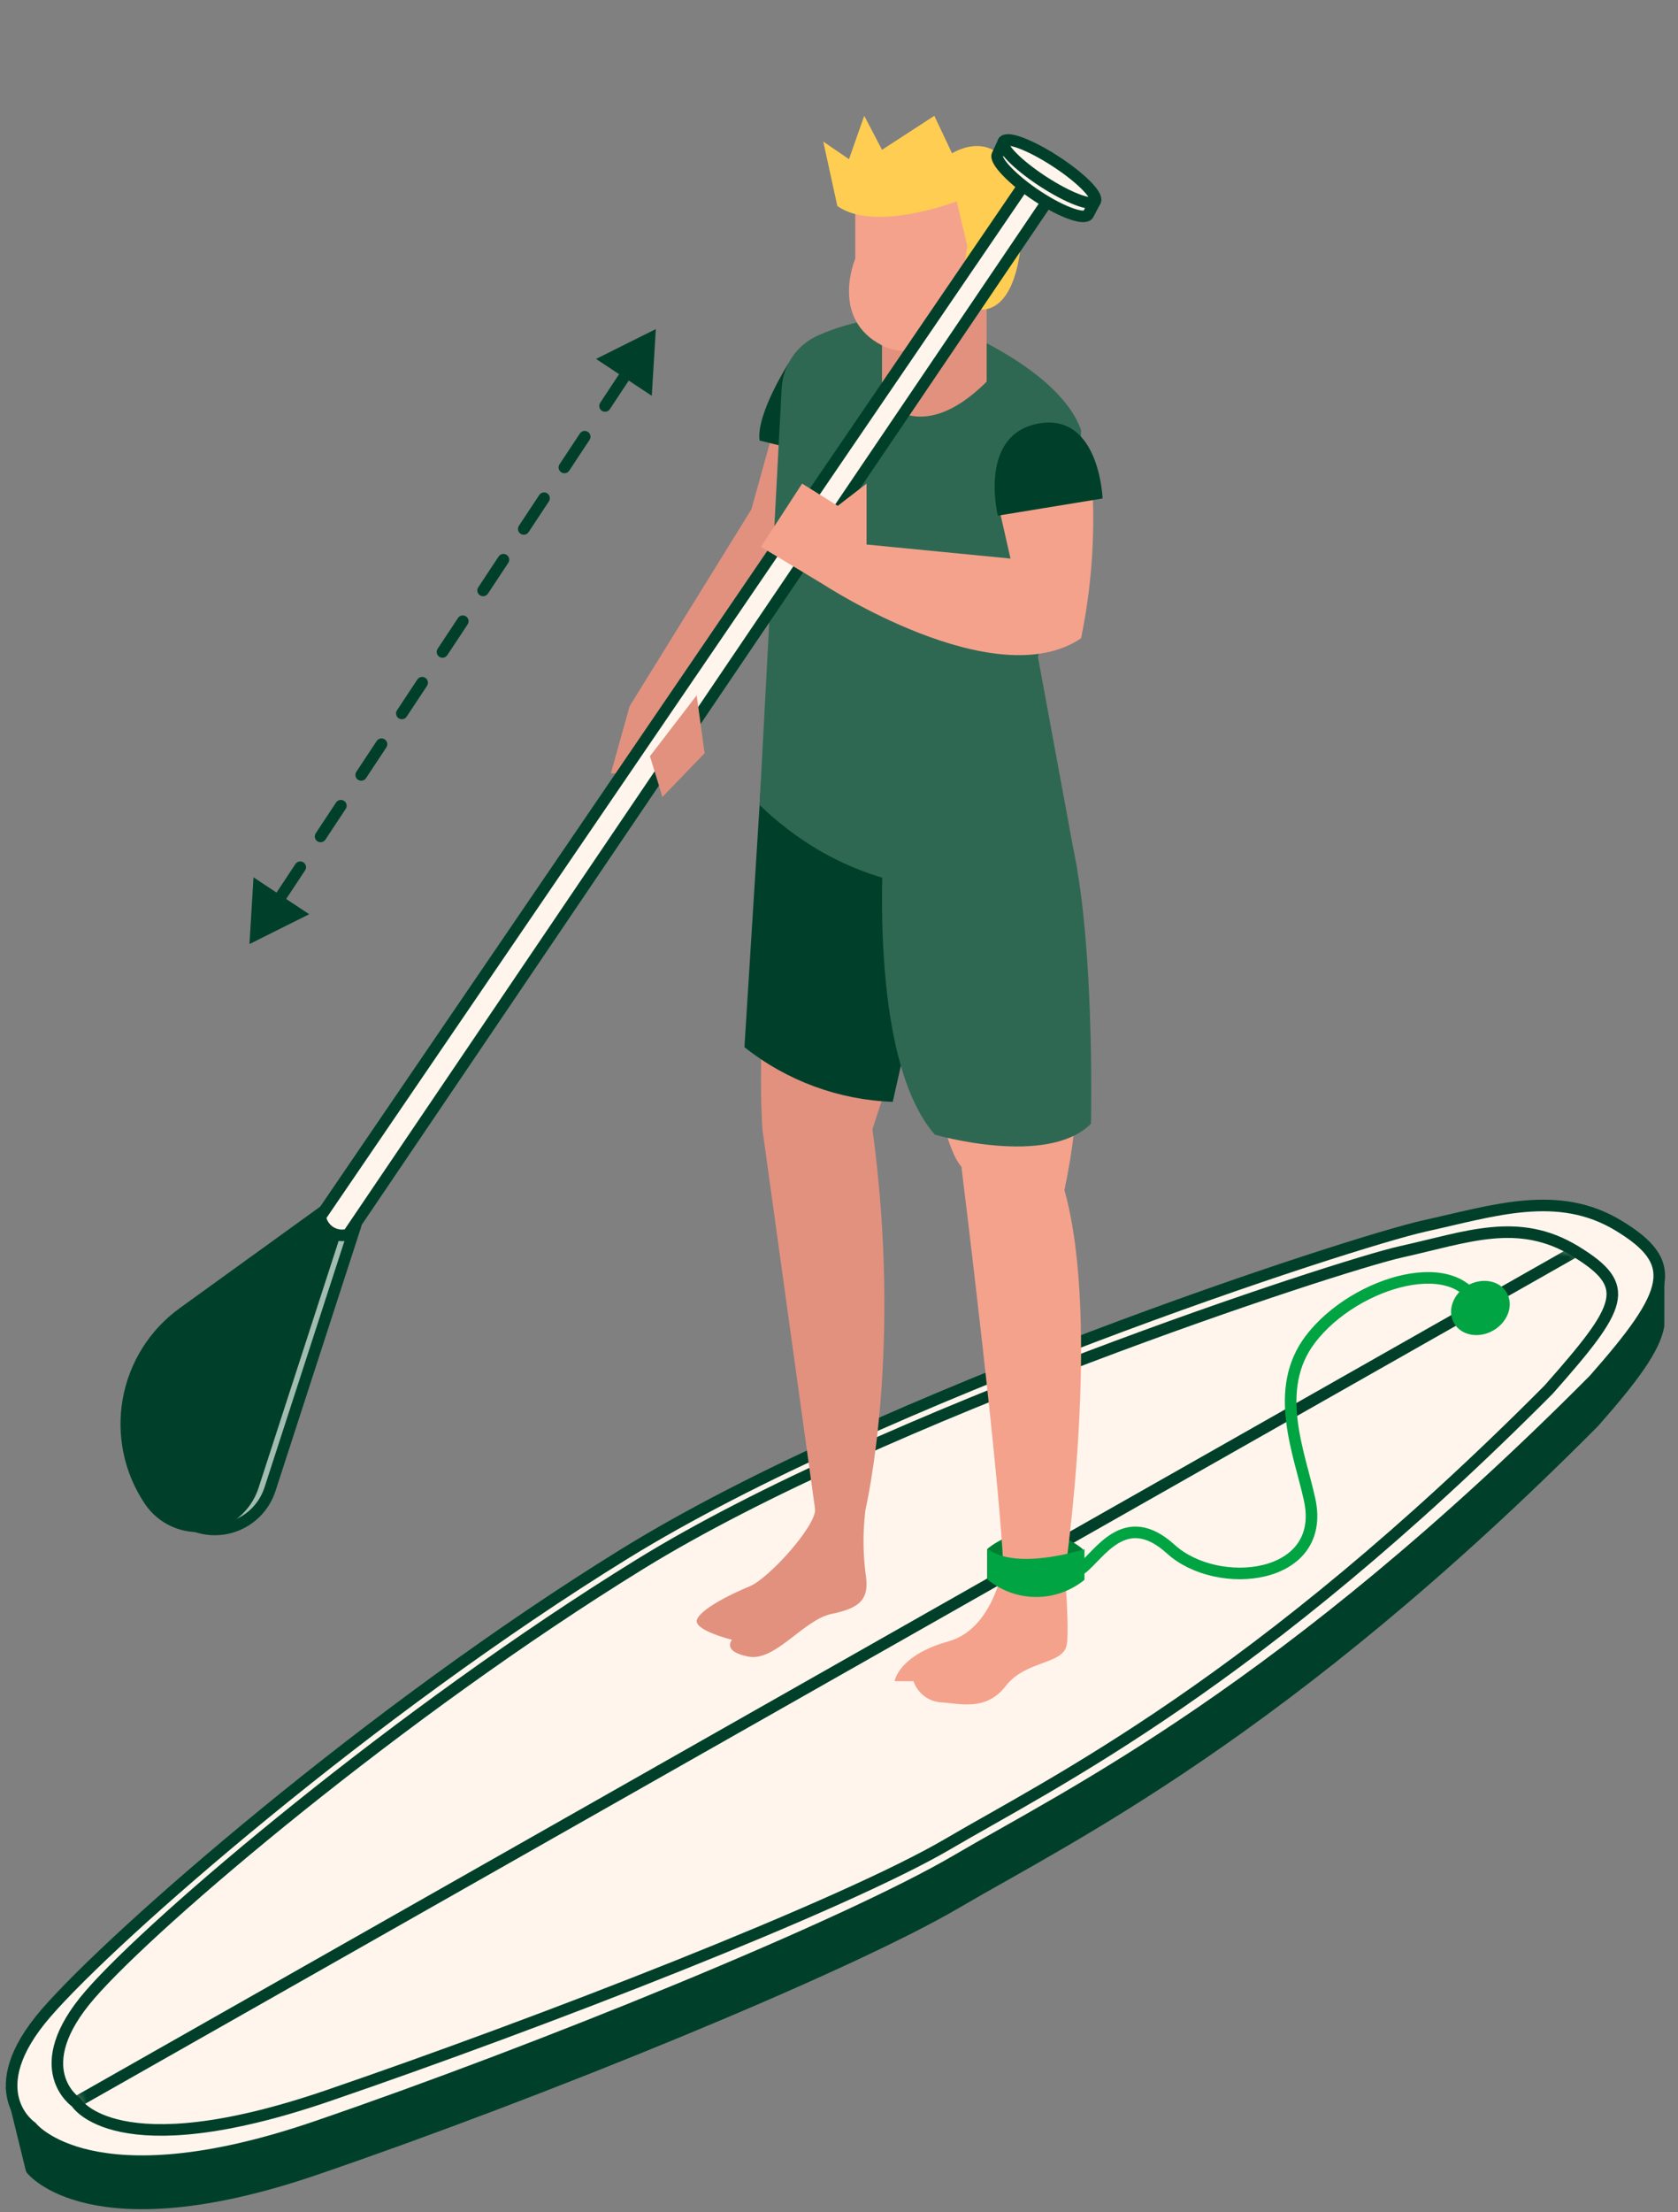 <svg width="145" height="191" viewBox="0 0 145 191" fill="none" xmlns="http://www.w3.org/2000/svg">
<rect x="0" y="0" width="145" height="191" fill="#808080" stroke="none"/>
<path d="M143.319 114.468C142.967 116.435 141.112 118.962 137.719 122.801C110.974 149.674 92.291 158.632 82.694 164.262C73.097 169.892 46.735 180.642 27.285 187.296C7.835 193.95 2.715 187.296 2.715 187.296L1 180.322L36.818 152.361L108.799 112.308L134.52 109.237L143.32 109.909L143.319 114.468Z" fill="#00402A" stroke="#00402A" stroke-linecap="round" stroke-linejoin="round"/>
<path d="M2.716 183.649C2.716 183.649 7.835 190.303 27.286 183.649C46.737 176.995 73.097 166.249 82.695 160.615C92.293 154.981 110.975 146.027 137.72 119.154C144.503 111.476 145.142 109.045 139.896 105.846C134.65 102.647 129.113 104.531 123.132 105.846C116.732 107.253 76.041 120.562 54.032 134.126C32.023 147.69 9.883 167.014 3.997 173.796C-1.889 180.578 2.716 183.649 2.716 183.649Z" fill="#FFF5EC" stroke="#00402A" stroke-linecap="round" stroke-linejoin="round"/>
<mask id="mask0_4095_61" style="mask-type:luminance" maskUnits="userSpaceOnUse" x="4" y="106" width="136" height="78">
<path d="M6.578 181.524C6.578 181.524 9.942 187.247 28.313 180.962C46.684 174.677 72.867 164.526 81.931 159.208C90.995 153.89 108.562 145.367 133.821 119.986C140.227 112.734 141.096 111.062 136.141 108.04C131.186 105.018 126.741 106.835 121.089 108.081C115.663 109.281 76.102 122.243 55.314 135.054C34.526 147.865 13.346 165.812 7.786 172.217C2.226 178.622 6.578 181.524 6.578 181.524Z" fill="white"/>
</mask>
<g mask="url(#mask0_4095_61)">
<path d="M136.137 108.04L6.574 181.523" stroke="#00402A" stroke-linecap="round" stroke-linejoin="round"/>
</g>
<path d="M93.418 135.467C94.981 134.323 97.181 130.135 101.169 133.758C105.217 137.436 114.679 136.446 113.169 129.491C112.292 125.447 109.924 119.972 113.242 115.625C117.11 110.558 126.349 107.937 127.926 113.289" stroke="#00A443" stroke-miterlimit="10"/>
<path d="M129.044 114.875C130.3 114.15 130.818 112.694 130.2 111.624C129.583 110.554 128.063 110.275 126.807 111C125.55 111.726 125.033 113.181 125.65 114.251C126.268 115.321 127.787 115.6 129.044 114.875Z" fill="#00A443"/>
<path d="M6.578 181.524C6.578 181.524 9.942 187.247 28.313 180.962C46.684 174.677 72.867 164.526 81.931 159.208C90.995 153.89 108.562 145.367 133.821 119.986C140.227 112.734 141.096 111.062 136.141 108.04C131.186 105.018 126.741 106.835 121.089 108.081C115.663 109.281 76.102 122.243 55.314 135.054C34.526 147.865 13.346 165.812 7.786 172.217C2.226 178.622 6.578 181.524 6.578 181.524Z" stroke="#00402A" stroke-linecap="round" stroke-linejoin="round"/>
<path d="M93.556 133.75C92.394 132.793 90.935 132.27 89.43 132.27C87.925 132.27 86.466 132.793 85.304 133.75V136.404C85.304 136.404 91.004 134.504 93.556 136.404V133.75Z" fill="#007F33"/>
<path d="M67.478 34.82L64.927 43.985L54.406 60.98L52.787 66.78H54.406L55.89 63.813L57.239 68.803L60.881 65.026L59.127 58.282L67.478 50.324L73.359 35.971L67.478 34.82Z" fill="#E2917F"/>
<path d="M68.145 31.357C68.145 31.357 65.323 35.77 65.639 38.038L68.976 38.86L68.145 31.357Z" fill="#00402A"/>
<path d="M79.031 81.516C79.031 81.516 80.65 98.106 83.078 100.736C83.078 100.736 86.667 129.677 86.719 136.142C86.719 136.142 91.17 138.165 91.98 136.142C91.98 136.142 95.217 114.291 91.98 102.759C93.464 95.768 93.6 88.558 92.38 81.516H79.031Z" fill="#F4A28C"/>
<path d="M67.094 78.886C65.938 85.018 65.531 91.269 65.881 97.499L70.438 130.351C70.438 130.351 71.551 133.386 74.788 130.351C74.788 130.351 78.02 116.719 75.388 97.499L79.029 86.371L67.094 78.886Z" fill="#E2917F"/>
<path d="M65.757 67.623L64.329 90.418C67.986 93.321 72.477 94.975 77.143 95.138L81.459 75.986L65.757 67.623Z" fill="#00402A"/>
<path d="M80.65 27.564C80.65 27.564 91.35 31.341 93.418 37.14C93.272 43.822 92.011 50.432 89.687 56.698L93.087 75.126C93.087 75.126 78.14 81.511 65.636 69.509L67.545 33.547C67.593 32.573 67.908 31.63 68.457 30.824C69.007 30.018 69.768 29.379 70.657 28.977C73.789 27.579 77.252 27.089 80.65 27.564Z" fill="#2F6852"/>
<path d="M76.218 26.08V34.443C76.218 34.443 79.447 38.725 85.258 32.959V23.959L76.218 26.08Z" fill="#E2917F"/>
<path d="M73.906 17.987V22.337C73.906 22.337 71.686 27.496 76.218 29.823C80.75 32.15 85.258 25.17 85.258 25.17V16.67L76.806 15.254L73.906 17.987Z" fill="#F4A28C"/>
<path d="M72.355 17.785C75.592 20.112 82.673 17.385 82.673 17.385L83.583 21.229C83.583 21.229 82.471 27.298 85.258 26.691C88.045 26.084 88.237 20.723 88.237 20.723C88.337 9.393 82.268 13.237 82.268 13.237L80.738 10L76.218 12.934L74.681 10L73.362 13.743L71.141 12.225L72.355 17.785Z" fill="#FFCD52"/>
<path d="M86.917 133.951C86.917 133.951 86.31 140.509 81.96 141.722C77.61 142.935 77.307 145.162 77.307 145.162H78.939C79.106 145.654 79.41 146.087 79.816 146.41C80.222 146.733 80.713 146.932 81.229 146.983C82.972 147.083 85.197 147.792 86.917 145.567C88.637 143.342 91.874 143.746 92.177 142.026C92.48 140.306 91.777 132.719 91.777 132.719L86.917 133.951Z" fill="#F4A28C"/>
<path d="M74.788 130.351C74.563 132.165 74.563 134 74.788 135.814C75.193 138.14 74.282 138.848 71.855 139.354C69.428 139.86 66.999 143.486 64.672 143.039C62.345 142.592 63.256 141.587 63.256 141.587C63.256 141.587 59.918 140.77 60.221 139.86C60.524 138.95 63.155 137.63 64.773 136.975C66.391 136.32 70.438 131.868 70.438 130.351C70.438 128.834 74.788 130.351 74.788 130.351Z" fill="#E2917F"/>
<path d="M30.737 105.774L23.329 128.593C23.039 129.487 22.504 130.281 21.785 130.885C21.065 131.49 20.19 131.88 19.26 132.011C18.329 132.142 17.381 132.01 16.522 131.628C15.664 131.246 14.93 130.631 14.404 129.852C12.683 127.303 12.021 124.185 12.559 121.157C13.097 118.129 14.792 115.429 17.285 113.629L29.923 104.505L30.737 105.769" fill="#A2BCB1"/>
<path d="M30.737 105.774L23.329 128.593C23.039 129.487 22.504 130.281 21.785 130.885C21.065 131.49 20.19 131.88 19.26 132.011C18.329 132.142 17.381 132.01 16.522 131.628C15.664 131.246 14.93 130.631 14.404 129.852C12.683 127.303 12.021 124.185 12.559 121.157C13.097 118.129 14.792 115.429 17.285 113.629L29.923 104.505L30.737 105.769" stroke="#00402A" stroke-linecap="round" stroke-linejoin="round"/>
<path d="M29.272 105.499L21.865 128.323C21.575 129.217 21.04 130.011 20.32 130.615C19.601 131.219 18.726 131.609 17.796 131.74C16.865 131.872 15.917 131.739 15.058 131.357C14.2 130.975 13.466 130.36 12.94 129.581C11.219 127.032 10.557 123.914 11.095 120.886C11.633 117.858 13.328 115.158 15.821 113.358L28.458 104.234L29.272 105.499Z" fill="#00402A" stroke="#00402A" stroke-linecap="round" stroke-linejoin="round"/>
<path d="M91.517 15.88L30.088 106.593C29.829 106.668 29.556 106.687 29.289 106.649C29.022 106.611 28.765 106.517 28.537 106.373C28.309 106.229 28.114 106.037 27.965 105.812C27.816 105.587 27.716 105.333 27.673 105.067L90.008 13.712C90.054 13.646 90.115 13.593 90.188 13.557C90.26 13.522 90.339 13.506 90.419 13.51C90.5 13.514 90.577 13.539 90.645 13.582C90.713 13.624 90.769 13.684 90.808 13.754L91.552 15.135C91.614 15.251 91.644 15.381 91.638 15.512C91.632 15.644 91.59 15.771 91.517 15.88Z" fill="#FFF5EC" stroke="#00402A" stroke-linecap="round" stroke-linejoin="round"/>
<path d="M57.242 68.803L56.163 65.296L60.202 60.036L60.884 65.026L57.242 68.803Z" fill="#E2917F"/>
<path d="M86.164 43.13L87.32 48.23L74.881 47.016V41.756L72.394 43.678L69.313 41.756L65.757 47.219L71.141 50.456C71.141 50.456 85.962 60.167 93.418 55.109C94.321 50.727 94.645 46.245 94.381 41.778C94.322 41.185 94.135 40.611 93.835 40.096C93.534 39.581 93.127 39.136 92.64 38.792C92.152 38.449 91.597 38.214 91.011 38.104C90.425 37.994 89.822 38.011 89.243 38.154C88.179 38.413 87.26 39.08 86.684 40.011C86.108 40.942 85.921 42.063 86.164 43.13Z" fill="#F4A28C"/>
<path d="M86.225 44.525L95.278 43.041C95.278 43.041 95.008 35.623 89.748 36.567C84.488 37.511 86.225 44.525 86.225 44.525Z" fill="#00402A"/>
<path d="M94.028 18.524C93.719 18.998 91.873 18.389 89.689 16.965C87.505 15.541 85.889 13.824 86.201 13.349L86.721 12.223L92.895 16.105L94.63 17.379L94.028 18.524Z" fill="#FFF5EC" stroke="#00402A" stroke-linecap="round" stroke-linejoin="round"/>
<path d="M94.631 17.38C94.94 16.906 93.421 15.367 91.236 13.943C89.052 12.519 87.031 11.749 86.722 12.223C86.413 12.698 87.933 14.236 90.117 15.661C92.301 17.085 94.322 17.855 94.631 17.38Z" fill="#FFF5EC" stroke="#00402A" stroke-linecap="round" stroke-linejoin="round"/>
<path d="M76.401 72.209C76.401 72.209 74.85 91.227 80.785 97.971C80.785 97.971 90.496 100.803 94.273 97.027C94.273 97.027 94.673 79.358 92.249 71.4L76.401 72.209Z" fill="#2F6852"/>
<path d="M56.672 28.414L51.506 30.992L56.322 34.177L56.672 28.414ZM21.556 81.516L26.721 78.938L21.906 75.753L21.556 81.516ZM22.851 80.464C23.003 80.234 22.94 79.924 22.709 79.772C22.479 79.619 22.169 79.682 22.017 79.913L22.851 80.464ZM23.772 77.258C23.62 77.488 23.683 77.798 23.914 77.951C24.144 78.103 24.454 78.04 24.606 77.809L23.772 77.258ZM26.362 75.154C26.515 74.924 26.451 74.614 26.221 74.461C25.991 74.309 25.68 74.372 25.528 74.603L26.362 75.154ZM27.284 71.947C27.132 72.178 27.195 72.488 27.425 72.64C27.655 72.793 27.966 72.729 28.118 72.499L27.284 71.947ZM29.874 69.844C30.026 69.614 29.963 69.303 29.733 69.151C29.502 68.999 29.192 69.062 29.04 69.292L29.874 69.844ZM30.796 66.637C30.643 66.868 30.706 67.178 30.937 67.33C31.167 67.482 31.477 67.419 31.63 67.189L30.796 66.637ZM33.385 64.534C33.538 64.303 33.474 63.993 33.244 63.841C33.014 63.688 32.704 63.752 32.551 63.982L33.385 64.534ZM34.307 61.327C34.155 61.557 34.218 61.867 34.448 62.02C34.679 62.172 34.989 62.109 35.141 61.879L34.307 61.327ZM36.897 59.224C37.049 58.993 36.986 58.683 36.756 58.531C36.525 58.378 36.215 58.442 36.063 58.672L36.897 59.224ZM37.819 56.017C37.666 56.247 37.73 56.557 37.96 56.71C38.19 56.862 38.501 56.799 38.653 56.568L37.819 56.017ZM40.409 53.913C40.561 53.683 40.498 53.373 40.267 53.221C40.037 53.068 39.727 53.131 39.575 53.362L40.409 53.913ZM41.33 50.707C41.178 50.937 41.241 51.247 41.472 51.4C41.702 51.552 42.012 51.489 42.164 51.258L41.33 50.707ZM43.92 48.603C44.072 48.373 44.009 48.063 43.779 47.91C43.549 47.758 43.238 47.821 43.086 48.051L43.92 48.603ZM44.842 45.396C44.69 45.627 44.753 45.937 44.983 46.089C45.214 46.242 45.524 46.178 45.676 45.948L44.842 45.396ZM47.432 43.293C47.584 43.063 47.521 42.752 47.291 42.6C47.06 42.448 46.75 42.511 46.598 42.741L47.432 43.293ZM48.353 40.086C48.201 40.317 48.264 40.627 48.495 40.779C48.725 40.931 49.035 40.868 49.188 40.638L48.353 40.086ZM50.943 37.983C51.096 37.752 51.032 37.442 50.802 37.29C50.572 37.138 50.262 37.201 50.109 37.431L50.943 37.983ZM51.865 34.776C51.713 35.006 51.776 35.317 52.006 35.469C52.237 35.621 52.547 35.558 52.699 35.328L51.865 34.776ZM54.455 32.672C54.607 32.442 54.544 32.132 54.314 31.98C54.083 31.827 53.773 31.891 53.621 32.121L54.455 32.672ZM55.377 29.466C55.224 29.696 55.288 30.006 55.518 30.159C55.748 30.311 56.059 30.248 56.211 30.017L55.377 29.466ZM24.606 77.809L26.362 75.154L25.528 74.603L23.772 77.258L24.606 77.809ZM28.118 72.499L29.874 69.844L29.04 69.292L27.284 71.947L28.118 72.499ZM31.63 67.189L33.385 64.534L32.551 63.982L30.796 66.637L31.63 67.189ZM35.141 61.879L36.897 59.224L36.063 58.672L34.307 61.327L35.141 61.879ZM38.653 56.568L40.409 53.913L39.575 53.362L37.819 56.017L38.653 56.568ZM42.164 51.258L43.92 48.603L43.086 48.051L41.33 50.707L42.164 51.258ZM45.676 45.948L47.432 43.293L46.598 42.741L44.842 45.396L45.676 45.948ZM49.188 40.638L50.943 37.983L50.109 37.431L48.353 40.086L49.188 40.638ZM52.699 35.328L54.455 32.672L53.621 32.121L51.865 34.776L52.699 35.328Z" fill="#00402A"/>
<path d="M85.372 136.411C86.551 137.369 88.023 137.892 89.543 137.892C91.061 137.892 92.534 137.369 93.713 136.411V133.758C93.713 133.758 87.95 135.658 85.372 133.758V136.411Z" fill="#00A443"/>
</svg>
